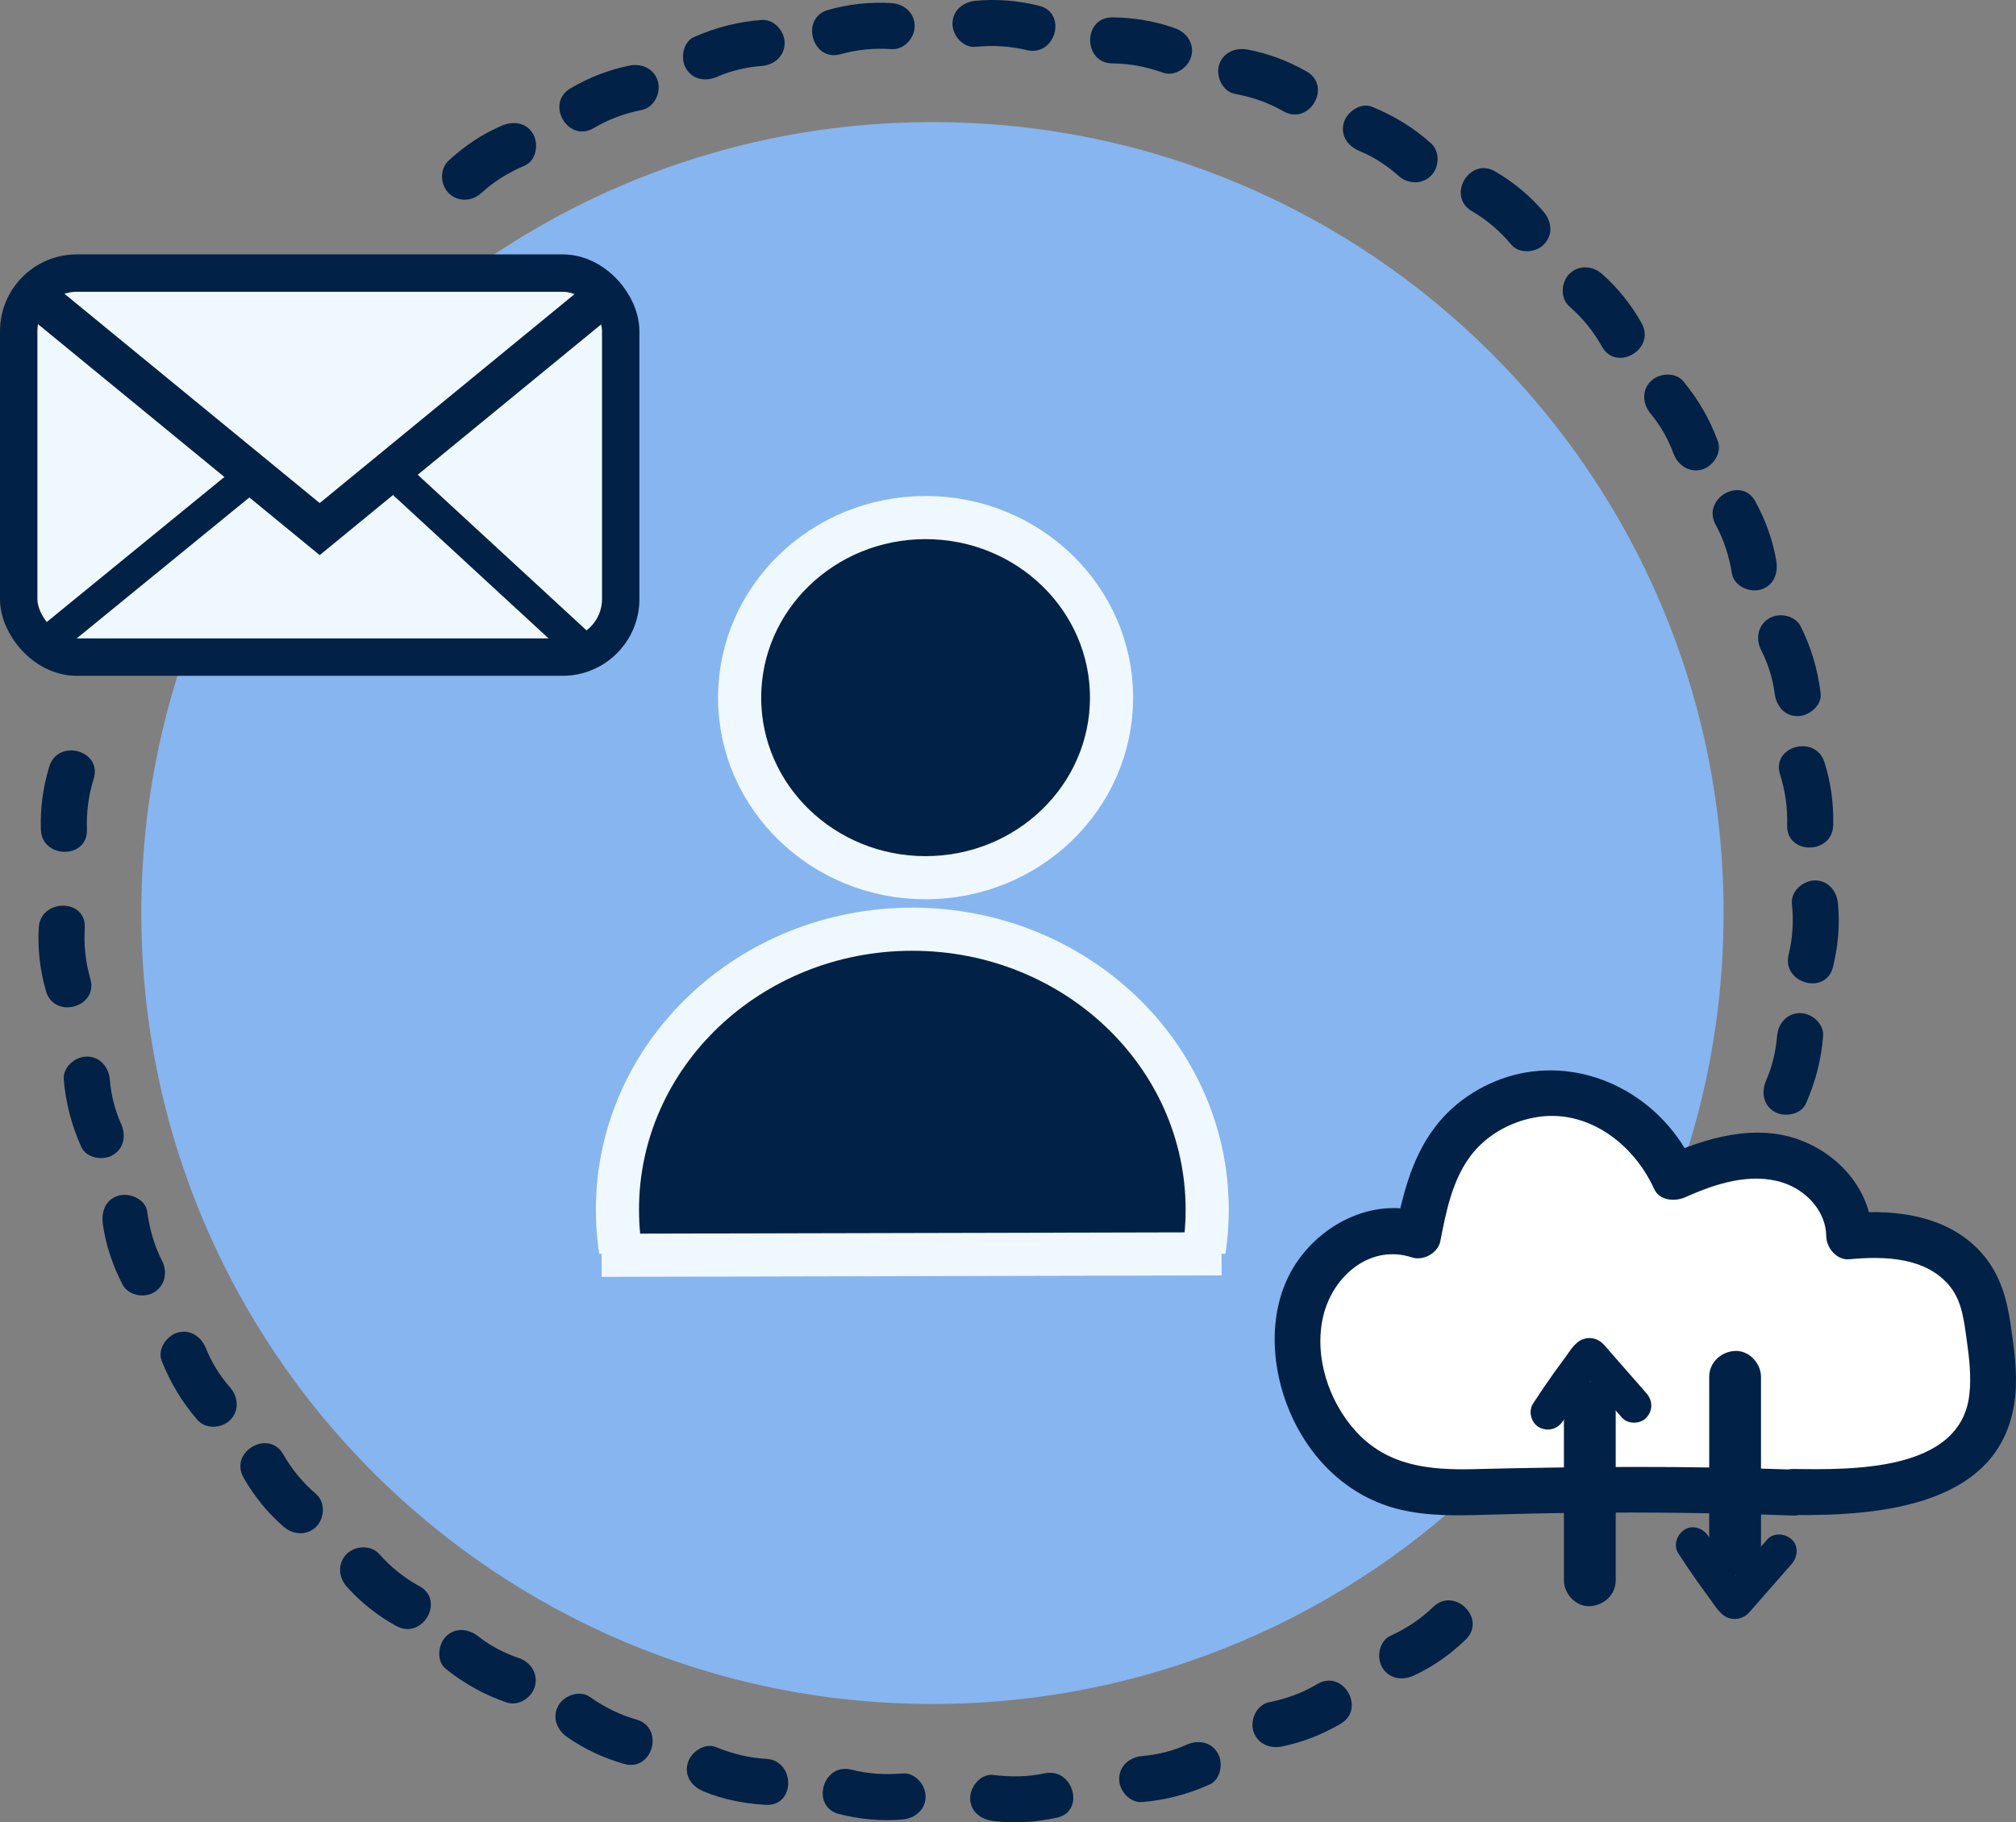 <?xml version="1.0" encoding="UTF-8"?>
<svg xmlns="http://www.w3.org/2000/svg" viewBox="0 0 700.76 633.59">
  <rect x="0" y="0" width="700.76" height="633.59" fill="#808080" stroke="none"/>
  <defs>
    <style>
      .cls-1 {
        stroke-width: 14px;
      }

      .cls-1, .cls-2, .cls-3, .cls-4, .cls-5, .cls-6 {
        stroke-miterlimit: 10;
      }

      .cls-1, .cls-2, .cls-6 {
        stroke: #022146;
      }

      .cls-1, .cls-3, .cls-6 {
        fill: none;
      }

      .cls-2 {
        fill: #eff8ff;
        stroke-width: 13px;
      }

      .cls-3, .cls-5 {
        stroke: #eff8ff;
        stroke-width: 15px;
      }

      .cls-7, .cls-5 {
        fill: #022146;
      }

      .cls-8 {
        fill: #fff;
      }

      .cls-9, .cls-4 {
        fill: #87b5ef;
      }

      .cls-4 {
        stroke: #87b5ef;
        stroke-width: 8px;
      }

      .cls-6 {
        stroke-width: 11px;
      }
    </style>
  </defs>
  <g id="Base_Circle" data-name="Base Circle">
    <g>
      <path class="cls-9" d="M324.12,591.95c-73.32,0-142.25-28.55-194.1-80.4-51.85-51.85-80.4-120.78-80.4-194.1s28.55-142.25,80.4-194.1c51.85-51.85,120.78-80.4,194.1-80.4s142.25,28.55,194.1,80.4c51.85,51.85,80.4,120.78,80.4,194.1s-28.55,142.25-80.4,194.1-120.78,80.4-194.1,80.4Z"/>
      <path class="cls-9" d="M324.12,43.45c36.99,0,72.87,7.24,106.65,21.53,32.63,13.8,61.93,33.56,87.09,58.72,25.16,25.16,44.92,54.47,58.72,87.09,14.29,33.78,21.53,69.66,21.53,106.65s-7.24,72.87-21.53,106.65c-13.8,32.63-33.56,61.93-58.72,87.09-25.16,25.16-54.47,44.92-87.09,58.72-33.78,14.29-69.66,21.53-106.65,21.53s-72.87-7.24-106.65-21.53c-32.63-13.8-61.93-33.56-87.09-58.72-25.16-25.16-44.92-54.47-58.72-87.09-14.29-33.78-21.53-69.66-21.53-106.65s7.24-72.87,21.53-106.65c13.8-32.63,33.56-61.93,58.72-87.09,25.16-25.16,54.47-44.92,87.09-58.72,33.78-14.29,69.66-21.53,106.65-21.53m0-1c-151.88,0-275,123.12-275,275s123.12,275,275,275,275-123.12,275-275S476,42.45,324.12,42.45h0Z"/>
    </g>
  </g>
  <g id="Icons">
    <rect class="cls-2" x="6.5" y="94.95" width="209.26" height="133.52" rx="20.2" ry="20.2"/>
    <polyline class="cls-1" points="8.44 99.74 111.13 183.96 213.82 99.74"/>
    <line class="cls-6" x1="12.93" y1="226.08" x2="89.12" y2="163.86"/>
    <line class="cls-6" x1="202.33" y1="225.23" x2="135.65" y2="163.74"/>
    <g>
      <path class="cls-8" d="M623.23,518.95c-35.48-1.29-70.99-1.38-106.48-.28-11.79,.37-23.98,.79-34.93-3.75-10.9-4.52-19.65-13.77-25.01-24.62-6.72-13.61-8.14-30.62-1.15-44.08,7-13.46,23.36-21.78,37.27-16.76,2.03-10.45,4.43-21.12,10.18-29.95,9-13.83,25.99-21.33,41.92-19.13,15.94,2.2,30.22,13.71,36.84,28.92,11.69-5.36,24.65-9.3,37.16-6.6,12.51,2.71,24.03,13.86,23.78,27.11,8.6-.88,17.46-.81,25.67,1.98,8.22,2.79,15.77,8.58,19.35,16.75,1.89,4.32,2.6,9.08,3.3,13.77,1.83,12.35,3.44,25.87-2.8,36.55-7.22,12.34-22.39,16.56-36.19,18.3-9.56,1.2-19.2,1.73-28.82,1.58"/>
      <path class="cls-7" d="M623.23,510.95c-36.99-1.32-73.92-1.07-110.92-.15-15.5,.38-29.98-1.08-40.97-13.1-9.55-10.44-14.73-26.32-11.34-40.27s16.43-24.97,30.8-20.24c3.89,1.28,9.04-1.49,9.84-5.59,1.98-10.07,4.04-20.81,10.21-29.28,5.32-7.31,13.68-12.12,22.5-13.77,18.14-3.4,34.41,8.92,41.61,24.8,1.91,4.22,7.35,4.49,10.95,2.87,10.25-4.62,22.47-8.61,33.66-5.08,8.17,2.58,15.13,9.88,15.24,18.69,.05,4.02,3.64,8.41,8,8,12.12-1.14,26.9-.84,35.18,9.67,4.1,5.21,4.77,12.22,5.66,18.56,.89,6.28,1.65,12.87,.85,19.21-3.35,26.64-41.44,25.7-61.2,25.48-10.3-.11-10.31,15.89,0,16,30.45,.34,73.48-3.15,77.2-41.48,.81-8.38-.43-16.8-1.66-25.08-1.29-8.71-3.49-16.61-9.18-23.54-11.32-13.77-30.14-16.39-46.85-14.82,2.67,2.67,5.33,5.33,8,8-.19-15.2-10.59-27.68-24.38-33.17-16.05-6.39-33.65-1-48.59,5.74l10.95,2.87c-10.08-22.25-33.85-36.47-58.24-32.42-11.63,1.94-22.91,8.3-30.44,17.39-8.79,10.61-12.28,23.84-14.88,37.09,3.28-1.86,6.56-3.73,9.84-5.59-16.43-5.42-33.95,2.65-43.69,16.22-11.04,15.4-10.11,36.69-2.83,53.4s20.65,29.21,37.86,33.43c9.63,2.36,19.64,2.19,29.47,1.89,10.81-.33,21.62-.57,32.43-.69,24.98-.28,49.96,.05,74.93,.94,10.3,.37,10.28-15.63,0-16h0Z"/>
    </g>
    <ellipse class="cls-5" cx="321.73" cy="242.56" rx="64.64" ry="62.61"/>
    <ellipse class="cls-5" cx="317.12" cy="420.57" rx="102.5" ry="97.5"/>
    <rect class="cls-4" x="178.62" y="439.95" width="253" height="97"/>
    <path class="cls-7" d="M561.62,549.45v-60c0-4.71-4.14-9.22-9-9s-9,3.95-9,9v60c0,4.71,4.14,9.22,9,9s9-3.95,9-9h0Z"/>
    <line class="cls-3" x1="209.12" y1="436.45" x2="424.62" y2="435.95"/>
    <path class="cls-7" d="M543.23,494.15c2.19-3.4,4.46-6.75,6.79-10.05,1.15-1.62,2.31-3.22,3.49-4.82,.57-.76,1.14-1.53,1.71-2.28,.29-.38,.57-.76,.86-1.14,.19-.25,.39-.5,.58-.75-.55,.63-.62,.77-.2,.41l-2.65,1.54,.28-.07h-3.19c-2-1.41-2.56-1.66-1.69-.76l.32,.37c.32,.37,.65,.74,.97,1.11,.65,.74,1.3,1.48,1.95,2.22,1.24,1.42,2.49,2.84,3.73,4.26,2.54,2.9,5.08,5.81,7.62,8.71,2.07,2.37,6.39,2.28,8.49,0,2.32-2.53,2.21-5.96,0-8.49-2.92-3.34-5.84-6.67-8.76-10.01-1.51-1.73-3.03-3.46-4.54-5.19-.93-1.07-1.79-2.22-3.02-2.98-1.87-1.16-4.05-1.31-6.07-.46-2.62,1.1-4.25,4.07-5.91,6.29-1.28,1.71-2.54,3.44-3.79,5.18-2.53,3.55-4.98,7.16-7.34,10.82-1.71,2.64-.62,6.74,2.15,8.21,2.98,1.58,6.39,.67,8.21-2.15h0Z"/>
    <path class="cls-7" d="M594.12,478.71v60c0,4.71,4.14,9.22,9,9s9-3.95,9-9v-60c0-4.71-4.14-9.22-9-9s-9,3.95-9,9h0Z"/>
    <path class="cls-7" d="M583.37,540.07c2.32,3.6,4.72,7.14,7.2,10.63,1.29,1.81,2.6,3.6,3.93,5.38,1.66,2.22,3.28,5.18,5.91,6.29,2.05,.87,4.18,.66,6.07-.46,1.22-.72,2.1-1.93,3.02-2.98,1.46-1.67,2.92-3.34,4.38-5,2.97-3.4,5.95-6.8,8.92-10.19,2.07-2.36,2.5-6.19,0-8.49-2.26-2.08-6.28-2.52-8.49,0-2.54,2.9-5.08,5.81-7.62,8.71-1.24,1.42-2.49,2.84-3.73,4.26-.65,.74-1.3,1.48-1.95,2.22-.27,.31-.54,.62-.81,.93-.16,.19-.32,.37-.49,.56-.87,.91-.3,.65,1.69-.76h3.19l-.28-.07,2.65,1.54c-.42-.36-.35-.22,.2,.41-.15-.19-.29-.38-.43-.57-.29-.38-.58-.76-.86-1.14-.62-.82-1.24-1.65-1.85-2.47-1.18-1.59-2.34-3.2-3.49-4.82-2.34-3.3-4.6-6.65-6.79-10.05-1.7-2.63-5.4-3.96-8.21-2.15-2.63,1.7-3.97,5.39-2.15,8.21h0Z"/>
  </g>
  <g id="Dashes">
    <g>
      <path class="cls-9" d="M161.62,61.49c4.88-4.59,10.6-8.29,16.78-10.86"/>
      <path class="cls-7" d="M167.27,67.15c4.47-4.12,9.58-7.23,15.17-9.61,3.97-1.7,4.86-7.55,2.87-10.95-2.4-4.11-6.96-4.57-10.95-2.87-6.83,2.92-12.95,7.09-18.4,12.11-3.18,2.93-2.97,8.35,0,11.31,3.16,3.16,8.13,2.94,11.31,0h0Z"/>
    </g>
    <g>
      <path class="cls-9" d="M202.31,37.64c5.73-3.48,12.09-5.91,18.68-7.14"/>
      <path class="cls-7" d="M206.35,44.55c5.29-3.12,10.74-5.13,16.77-6.33,4.24-.84,6.67-5.89,5.59-9.84-1.21-4.42-5.59-6.43-9.84-5.59-7.26,1.45-14.21,4.18-20.59,7.94-8.86,5.23-.82,19.07,8.08,13.82h0Z"/>
    </g>
    <g>
      <path class="cls-9" d="M245.34,19.75c6.11-2.75,12.72-4.39,19.41-4.81"/>
      <path class="cls-7" d="M249.38,26.65c4.83-2.1,10.13-3.32,15.37-3.71,4.31-.32,8-3.44,8-8,0-4.08-3.67-8.33-8-8-8.28,.62-15.85,2.59-23.44,5.9-3.96,1.72-4.87,7.53-2.87,10.95,2.39,4.09,6.97,4.6,10.95,2.87h0Z"/>
    </g>
    <g>
      <path class="cls-9" d="M290.07,11.14c6.43-1.88,13.21-2.58,19.89-2.06"/>
      <path class="cls-7" d="M292.19,18.85c5.89-1.64,11.66-2.17,17.76-1.77,4.32,.28,8-3.88,8-8,0-4.56-3.67-7.72-8-8-7.42-.48-14.86,.36-22.01,2.34-9.91,2.75-5.7,18.19,4.25,15.43h0Z"/>
    </g>
    <g>
      <path class="cls-9" d="M339.07,8.28c6.66-.73,13.45-.25,19.94,1.43"/>
      <path class="cls-7" d="M339.07,16.28c6.06-.59,11.9-.3,17.82,1.14,10,2.44,14.27-12.99,4.25-15.43-7.24-1.76-14.65-2.43-22.07-1.71-4.3,.42-8,3.38-8,8,0,4,3.67,8.42,8,8h0Z"/>
    </g>
    <g>
      <path class="cls-9" d="M431.4,24.93c6.6,1.13,13,3.47,18.78,6.87"/>
      <path class="cls-7" d="M429.27,32.64c6.02,1.11,11.55,3.02,16.87,6.06,8.95,5.12,17.02-8.7,8.08-13.82-6.44-3.68-13.4-6.33-20.69-7.67-4.24-.78-8.63,1.17-9.84,5.59-1.07,3.89,1.32,9.05,5.59,9.84h0Z"/>
    </g>
    <g>
      <path class="cls-9" d="M474.8,44.84c6.22,2.48,11.99,6.1,16.94,10.62"/>
      <path class="cls-7" d="M472.68,52.56c4.91,2.01,9.47,5.04,13.41,8.56,3.22,2.88,8.14,3.17,11.31,0,2.93-2.93,3.23-8.42,0-11.31-6.14-5.5-12.86-9.56-20.47-12.68-4-1.64-8.79,1.78-9.84,5.59-1.26,4.59,1.57,8.19,5.59,9.84h0Z"/>
    </g>
    <g>
      <path class="cls-9" d="M515.67,66.51c5.82,3.32,11.03,7.71,15.3,12.88"/>
      <path class="cls-7" d="M511.63,73.42c5.31,3.1,9.69,6.89,13.68,11.62,2.78,3.31,8.44,2.87,11.31,0,3.28-3.28,2.79-8,0-11.31-4.75-5.65-10.54-10.41-16.92-14.13-8.91-5.2-16.97,8.62-8.08,13.82h0Z"/>
    </g>
    <g>
      <path class="cls-9" d="M551.17,100.88c5.08,4.37,9.35,9.67,12.56,15.56"/>
      <path class="cls-7" d="M545.51,106.54c4.61,4.05,8.32,8.57,11.31,13.94,5.01,9,18.83,.94,13.82-8.08-3.59-6.44-8.27-12.31-13.81-17.18-3.24-2.85-8.12-3.19-11.31,0-2.91,2.91-3.26,8.45,0,11.31h0Z"/>
    </g>
    <g>
      <path class="cls-9" d="M386.66,14.04c6.7-.03,13.41,1.16,19.68,3.5"/>
      <path class="cls-7" d="M386.66,22.04c6.1,.05,11.81,1.16,17.56,3.22,4.07,1.46,8.76-1.64,9.84-5.59,1.22-4.43-1.5-8.38-5.59-9.84-7-2.51-14.37-3.73-21.81-3.79-10.3-.09-10.31,15.91,0,16h0Z"/>
    </g>
    <g>
      <path class="cls-9" d="M619.03,221.87c3.07,5.96,5.05,12.47,5.82,19.13"/>
      <path class="cls-7" d="M612.13,225.91c2.35,4.69,4.06,9.87,4.72,15.09,.55,4.29,3.29,8,8,8,3.9,0,8.55-3.68,8-8-1.04-8.2-3.2-15.75-6.91-23.17-1.93-3.86-7.39-4.95-10.95-2.87-3.93,2.3-4.81,7.07-2.87,10.95h0Z"/>
    </g>
    <g>
      <path class="cls-9" d="M626.45,267.14c2.1,6.36,3.04,13.11,2.75,19.8"/>
      <path class="cls-7" d="M618.74,269.27c1.84,5.84,2.65,11.55,2.47,17.68-.3,10.3,15.7,10.29,16,0,.22-7.42-.8-14.85-3.04-21.93-3.09-9.78-18.54-5.61-15.43,4.25h0Z"/>
    </g>
    <g>
      <path class="cls-9" d="M630.87,314.11c.73,6.66,.25,13.45-1.43,19.94"/>
      <path class="cls-7" d="M622.87,314.11c.59,6.06,.3,11.9-1.14,17.82-2.44,10,12.99,14.27,15.43,4.25,1.76-7.24,2.43-14.65,1.71-22.07-.42-4.3-3.38-8-8-8-4,0-8.42,3.67-8,8h0Z"/>
    </g>
    <g>
      <path class="cls-9" d="M462,592.41c-5.73,3.48-12.09,5.91-18.68,7.14"/>
      <path class="cls-7" d="M457.96,585.5c-5.29,3.12-10.74,5.13-16.77,6.33-4.24,.84-6.67,5.89-5.59,9.84,1.21,4.42,5.59,6.43,9.84,5.59,7.26-1.45,14.21-4.18,20.59-7.94,8.86-5.23,.82-19.07-8.08-13.82h0Z"/>
    </g>
    <g>
      <path class="cls-9" d="M416.37,613.57c-6.08,2.81-12.68,4.5-19.36,4.98"/>
      <path class="cls-7" d="M412.34,606.67c-4.8,2.15-10.09,3.45-15.33,3.88-4.31,.36-8,3.42-8,8,0,4.05,3.67,8.36,8,8,8.26-.69,15.85-2.7,23.4-6.07,3.95-1.76,4.88-7.51,2.87-10.95-2.38-4.06-6.99-4.64-10.95-2.87h0Z"/>
    </g>
    <g>
      <path class="cls-9" d="M365.21,624.28c-6.54,1.48-13.34,1.77-19.98,.84"/>
      <path class="cls-7" d="M363.08,616.57c-5.92,1.26-11.86,1.31-17.85,.56-4.29-.54-8,4.06-8,8,0,4.77,3.69,7.46,8,8,7.43,.94,14.78,.43,22.1-1.13,10.07-2.14,5.81-17.57-4.25-15.43h0Z"/>
    </g>
    <g>
      <path class="cls-9" d="M313.73,624.6c-6.67,.67-13.46,.13-19.93-1.6"/>
      <path class="cls-7" d="M313.73,616.6c-6.07,.53-11.89,.18-17.8-1.31-9.99-2.53-14.25,12.9-4.25,15.43,7.22,1.83,14.64,2.54,22.06,1.89,4.3-.38,8-3.41,8-8,0-4.03-3.67-8.38-8-8h0Z"/>
    </g>
    <g>
      <path class="cls-9" d="M266.27,619.52c-6.7-.26-13.34-1.75-19.51-4.36"/>
      <path class="cls-7" d="M266.27,611.52c-6.05-.32-11.78-1.79-17.39-4.07-4-1.63-8.79,1.77-9.84,5.59-1.26,4.58,1.57,8.2,5.59,9.84,6.93,2.83,14.17,4.25,21.64,4.64,10.29,.54,10.26-15.47,0-16h0Z"/>
    </g>
    <g>
      <path class="cls-9" d="M219.1,605.57c-6.47-1.76-12.61-4.7-18.03-8.64"/>
      <path class="cls-7" d="M221.22,597.86c-5.89-1.68-11.12-4.29-16.12-7.83-3.53-2.5-8.9-.63-10.95,2.87-2.34,4.01-.67,8.44,2.87,10.95,6.05,4.28,12.82,7.42,19.94,9.44,9.92,2.82,14.16-12.61,4.25-15.43h0Z"/>
    </g>
    <g>
      <path class="cls-9" d="M141.78,558.44c-5.9-3.17-11.23-7.42-15.63-12.47"/>
      <path class="cls-7" d="M145.82,551.53c-5.38-2.96-9.93-6.63-14.01-11.22-2.87-3.23-8.39-2.93-11.31,0-3.21,3.21-2.88,8.07,0,11.31,4.9,5.51,10.78,10.17,17.25,13.72,9.03,4.96,17.11-8.85,8.08-13.82h0Z"/>
    </g>
    <g>
      <path class="cls-9" d="M104.26,525.17c-5.12-4.33-9.44-9.59-12.69-15.45"/>
      <path class="cls-7" d="M109.92,519.51c-4.65-4.01-8.41-8.49-11.44-13.83-5.09-8.95-18.92-.9-13.82,8.08,3.65,6.41,8.36,12.25,13.94,17.07,3.27,2.82,8.1,3.21,11.31,0,2.89-2.89,3.29-8.48,0-11.31h0Z"/>
    </g>
    <g>
      <path class="cls-9" d="M74.34,488.09c-4.46-5-8.01-10.81-10.42-17.06"/>
      <path class="cls-7" d="M80,482.43c-3.48-3.98-6.41-8.61-8.36-13.53-1.59-4.01-5.35-6.82-9.84-5.59-3.82,1.05-7.19,5.8-5.59,9.84,3.04,7.64,7.06,14.39,12.48,20.59,2.84,3.26,8.4,2.91,11.31,0,3.23-3.23,2.85-8.05,0-11.31h0Z"/>
    </g>
    <g>
      <path class="cls-9" d="M49.44,442.47c-3.12-5.93-5.16-12.43-5.98-19.08"/>
      <path class="cls-7" d="M56.35,438.43c-2.76-5.4-4.36-11.16-5.18-17.17-.58-4.29-6.07-6.62-9.84-5.59-4.62,1.27-6.17,5.54-5.59,9.84,1.01,7.39,3.4,14.35,6.79,20.99,1.97,3.85,7.37,4.96,10.95,2.87,3.91-2.29,4.84-7.08,2.87-10.95h0Z"/>
    </g>
    <g>
      <path class="cls-9" d="M178.22,584.22c-6.36-2.1-12.34-5.36-17.56-9.57"/>
      <path class="cls-7" d="M180.35,576.5c-5-1.71-9.87-4.22-14.03-7.51-3.39-2.68-8.01-3.31-11.31,0-2.78,2.78-3.41,8.62,0,11.31,6.45,5.1,13.29,8.96,21.09,11.62,4.09,1.4,8.75-1.6,9.84-5.59,1.2-4.39-1.48-8.44-5.59-9.84h0Z"/>
    </g>
    <g>
      <path class="cls-9" d="M503.85,564.37c-4.76,4.72-10.38,8.57-16.49,11.3"/>
      <path class="cls-7" d="M498.19,558.71c-4.38,4.25-9.33,7.5-14.88,10.05-3.93,1.8-4.9,7.48-2.87,10.95,2.36,4.03,7,4.68,10.95,2.87,6.73-3.09,12.81-7.4,18.11-12.55,7.4-7.19-3.92-18.5-11.31-11.31h0Z"/>
    </g>
    <g>
      <path class="cls-9" d="M579.45,138.22c4.33,5.11,7.73,11.02,9.97,17.33"/>
      <path class="cls-7" d="M573.79,143.87c3.38,4.07,6.09,8.84,7.91,13.8,1.49,4.05,5.43,6.8,9.84,5.59,3.9-1.07,7.08-5.77,5.59-9.84-2.84-7.73-6.77-14.52-12.03-20.86-2.76-3.33-8.46-2.85-11.31,0-3.29,3.29-2.77,7.98,0,11.31h0Z"/>
    </g>
    <g>
      <path class="cls-9" d="M603.27,178.4c3.28,5.85,5.48,12.29,6.48,18.91"/>
      <path class="cls-7" d="M596.36,182.44c2.92,5.36,4.69,10.98,5.67,17,.7,4.27,6,6.64,9.84,5.59,4.54-1.25,6.28-5.56,5.59-9.84-1.2-7.34-3.73-14.3-7.29-20.83-4.93-9.05-18.75-.98-13.82,8.08h0Z"/>
    </g>
    <g>
      <path class="cls-9" d="M35.14,394.71c-2.81-6.08-4.5-12.68-4.98-19.36"/>
      <path class="cls-7" d="M42.05,390.68c-2.15-4.8-3.45-10.09-3.88-15.33-.36-4.31-3.42-8-8-8-4.05,0-8.36,3.67-8,8,.69,8.26,2.7,15.85,6.07,23.4,1.76,3.95,7.51,4.88,10.95,2.87,4.06-2.38,4.64-6.99,2.87-10.95h0Z"/>
    </g>
    <g>
      <path class="cls-9" d="M23.7,342.47c-1.93-6.42-2.69-13.18-2.23-19.87"/>
      <path class="cls-7" d="M31.41,340.34c-1.69-5.88-2.29-11.63-1.95-17.74,.57-10.29-15.43-10.26-16,0-.41,7.41,.47,14.86,2.52,22,2.84,9.88,18.28,5.68,15.43-4.25h0Z"/>
    </g>
    <g>
      <path class="cls-9" d="M22.22,288.44c-.32-6.69,.58-13.44,2.64-19.82"/>
      <path class="cls-7" d="M30.22,288.44c-.22-6.12,.54-11.84,2.35-17.69,3.05-9.86-12.39-14.08-15.43-4.25-2.19,7.09-3.19,14.53-2.93,21.95,.36,10.27,16.36,10.32,16,0h0Z"/>
    </g>
    <g>
      <path class="cls-9" d="M625.7,360.24c-.44,6.69-2.09,13.29-4.87,19.39"/>
      <path class="cls-7" d="M617.7,360.24c-.41,5.24-1.66,10.53-3.77,15.35-1.74,3.95-1.16,8.59,2.87,10.95,3.39,1.99,9.2,1.11,10.95-2.87,3.33-7.59,5.31-15.16,5.96-23.43,.34-4.31-3.92-8-8-8-4.61,0-7.66,3.67-8,8h0Z"/>
    </g>
  </g>
</svg>